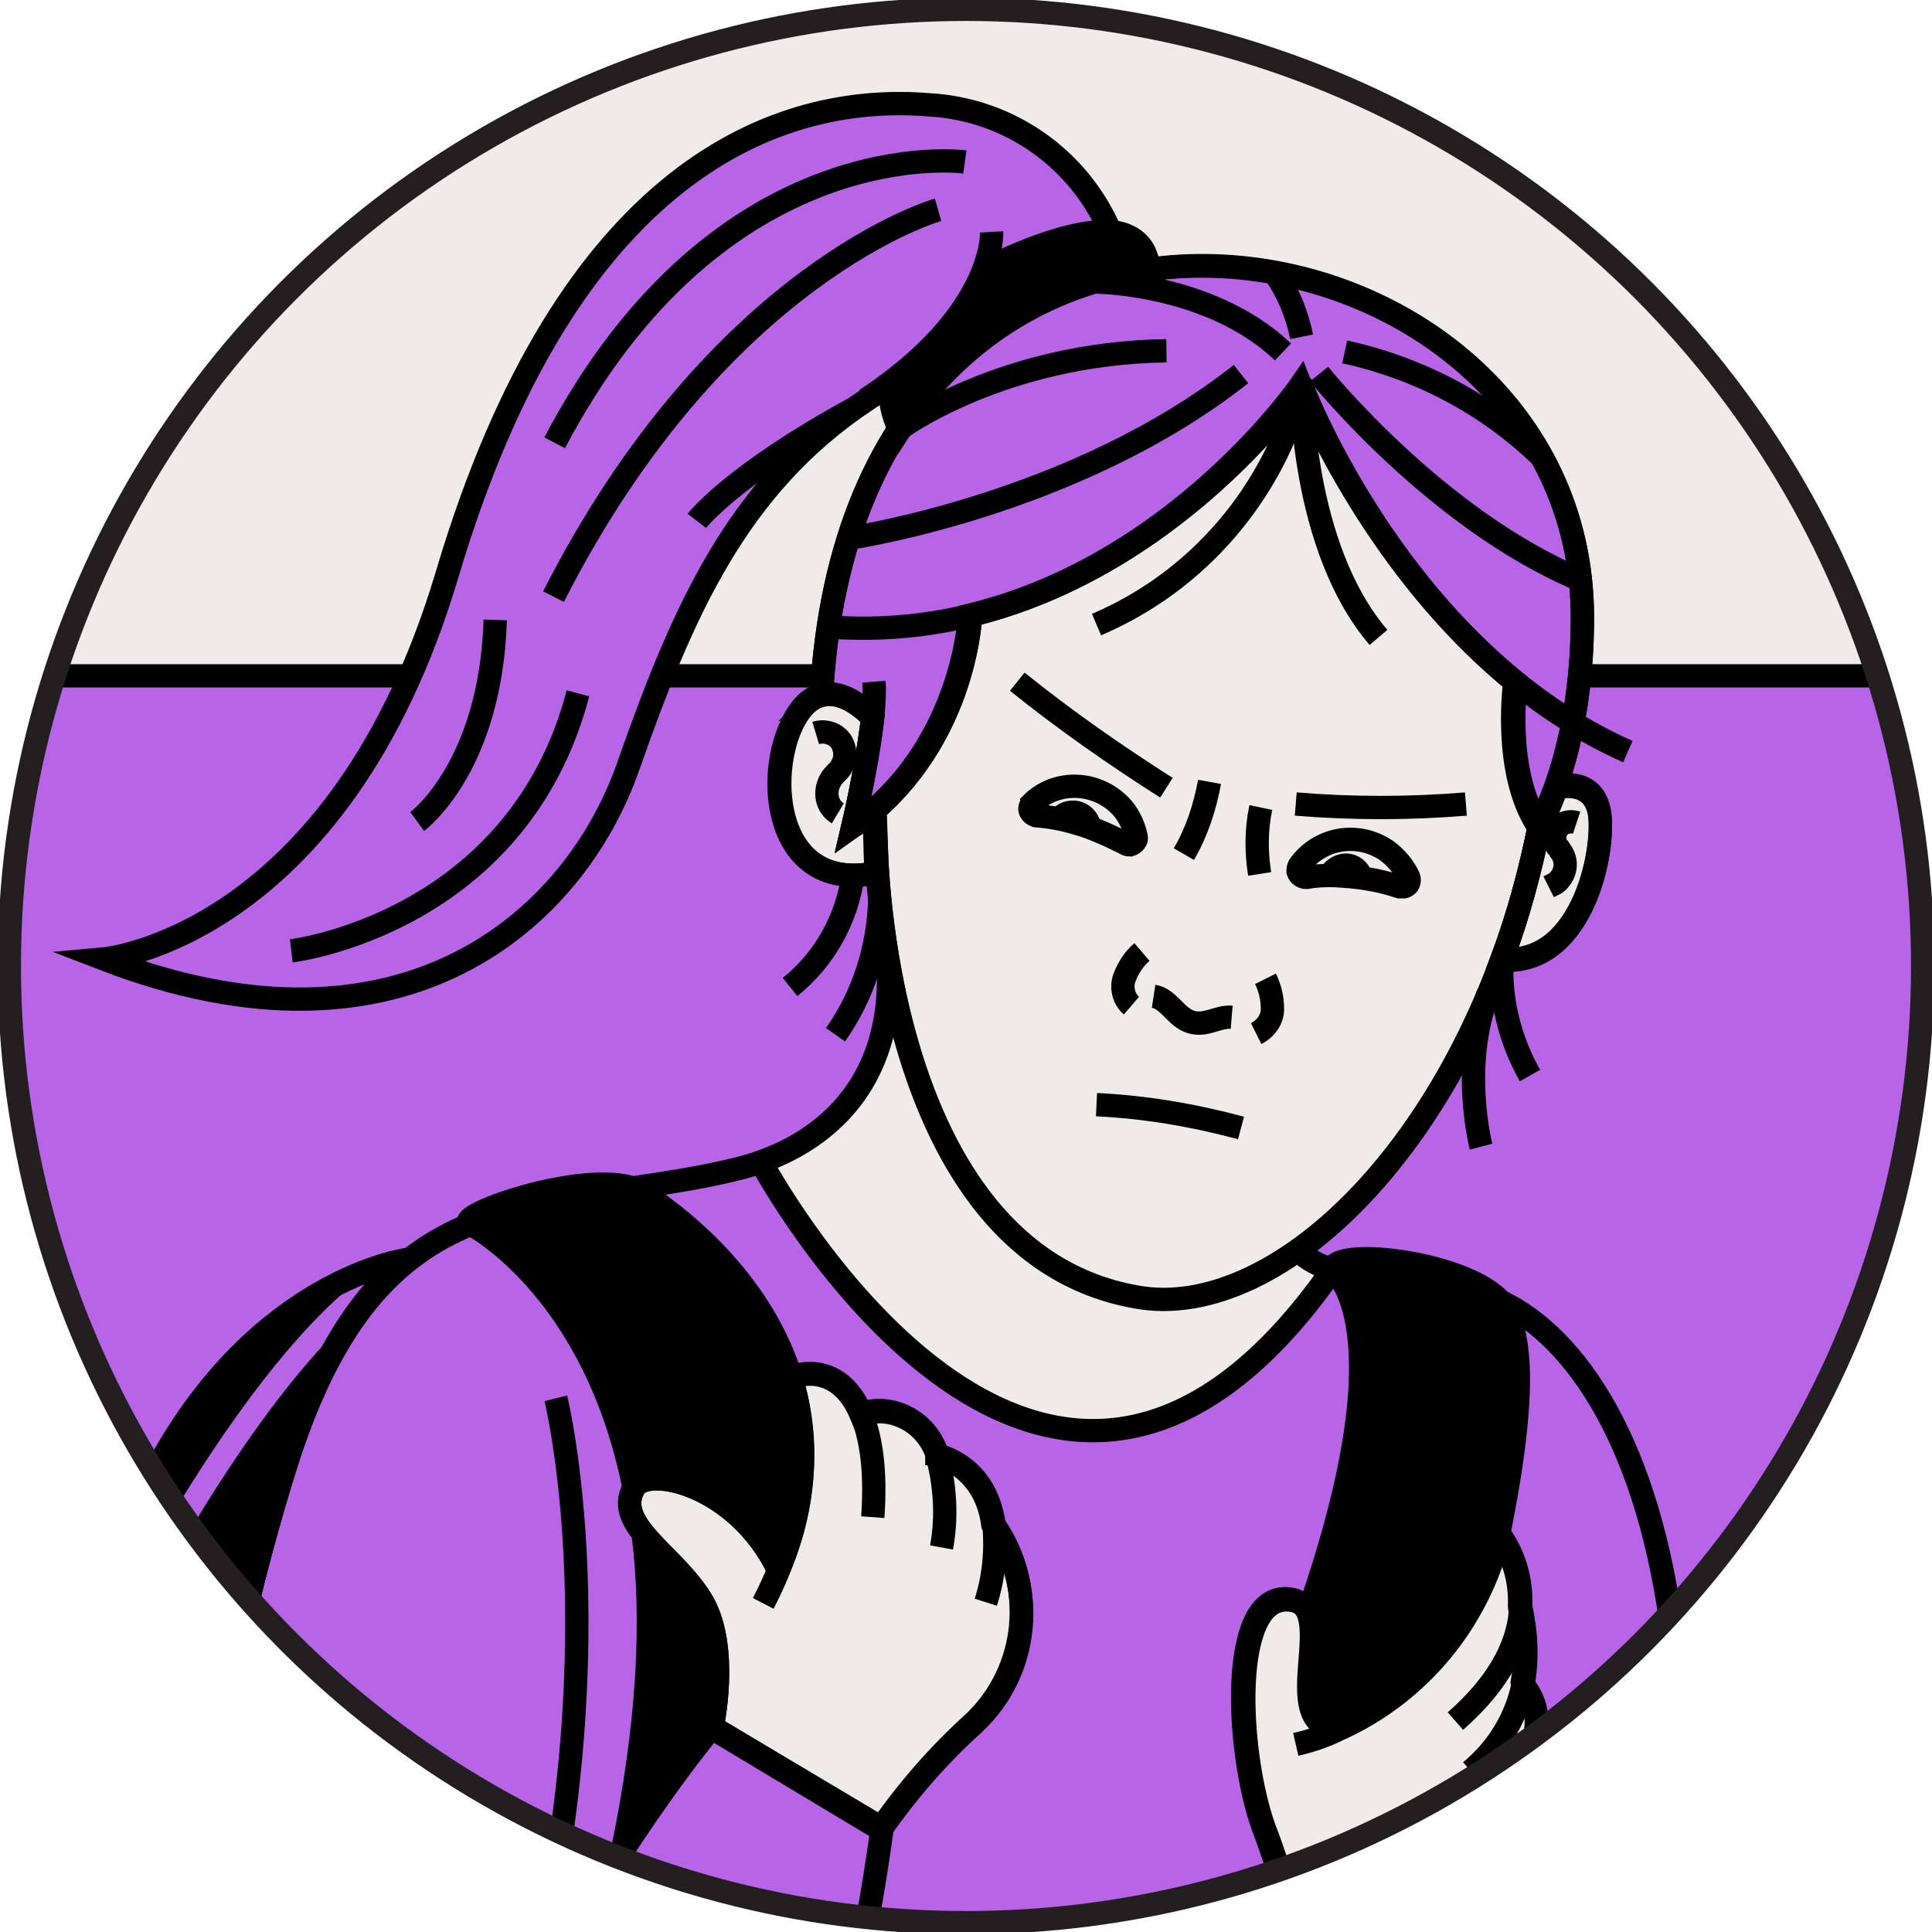 <?xml version="1.0" encoding="utf-8"?>
<!-- Generator: Adobe Illustrator 24.1.3, SVG Export Plug-In . SVG Version: 6.00 Build 0)  -->
<svg version="1.1" id="Layer_1" xmlns="http://www.w3.org/2000/svg" xmlns:xlink="http://www.w3.org/1999/xlink" x="0px" y="0px"
	 viewBox="0 0 165.8 165.8" style="enable-background:new 0 0 165.8 165.8;" xml:space="preserve">
<style type="text/css">
	.st0{clip-path:url(#SVGID_2_);}
	.st1{fill:#F0EBEB;}
	.st2{fill:#B864E6;}
	.st3{fill:#F0EBEB;stroke:#000000;stroke-miterlimit:10;}
	.st4{fill:#F0EBEB;stroke:#000000;stroke-linejoin:bevel;}
	.st5{fill:#B864E6;stroke:#000000;stroke-miterlimit:10;}
	.st6{fill:none;stroke:#000000;stroke-miterlimit:10;}
	.st7{fill:none;stroke:#000000;stroke-linejoin:bevel;}
	.st8{stroke:#000000;stroke-miterlimit:10;}
	.st9{fill:none;stroke:#B864E6;stroke-miterlimit:10;}
	.st10{fill:none;stroke:#231F20;stroke-miterlimit:10;}
</style>
<g id="Layer_2_1_">
	<g id="Layer_1-2">
		<g>
			<defs>
				<circle id="SVGID_1_" cx="82.9" cy="82.9" r="82.1"/>
			</defs>
			<clipPath id="SVGID_2_">
				<use xlink:href="#SVGID_1_"  style="overflow:visible;"/>
			</clipPath>
			<g class="st0">
				<rect stroke-width="2px" vector-effect="non-scaling-stroke" x="-22.3" y="-16.8" class="st1" width="193.8" height="250.9"/>
				<rect stroke-width="2px" vector-effect="non-scaling-stroke" x="-22.3" y="58" class="st2" width="193.8" height="176.1"/>
				<path stroke-width="2px" vector-effect="non-scaling-stroke" class="st3" d="M66.8,134.7c2.3-5.2,2.7-11,1.1-16.4c0.8-0.5,4.2-1.2,6,3.1c2.7-0.9,5.6,0.7,6.5,3.4c0,0,0,0.1,0,0.1
					c0,0,4.1,0.8,4.8,5.9c3.8,5.3,3.2,12.6-1.6,17.1c-3,2.7-5.7,5.8-8,9.1l-14.5-8.7c0,0,1.5-6.8-0.8-10.8s-7.7-6.6-5.9-9.8
					C55.4,125.7,63.2,127.3,66.8,134.7z"/>
				<path stroke-width="2px" vector-effect="non-scaling-stroke" class="st4" d="M130.6,144.6c0.9,1,1.4,2.4,1.2,3.8l0,0c0,0,2.2,3.8-1.7,8.1c-5.6,5.9-4.7,10.5-4.7,10.5l-13.9,1
					c-0.7-3.8-1.7-7.6-3.1-11.2c-2.3-6.4-3-19.8,2-19.6s-1.1,10.8,4.4,11.2c6.9-3.1,12-9.3,13.8-16.7c1.3,1.8,1.9,4,1.8,6.2l0,0
					C131,140.1,131,142.4,130.6,144.6z"/>
				<path stroke-width="2px" vector-effect="non-scaling-stroke" class="st3" d="M132.1,70.9c-3.1-4.8-2-12.4-2-12.4c-12.6-10.3-18.4-25.4-18.4-25.4S101,48.5,83.3,52.8
					c0,0-0.4,9.9-8.2,16.7l0,0l0.1,3.1c0,0,0.3,34.8,22.3,38.8C109.9,113.6,126.9,97.1,132.1,70.9z"/>
				<path stroke-width="2px" vector-effect="non-scaling-stroke" class="st3" d="M75,69.5l0.1,3.1c0,0,0,0.8,0.1,2.3c-8.8,1.8-9.7-8.5-7-13.2s6.7-0.1,6.7-0.1c-0.4,3.1-1,6.3-1.7,9.3
					C73.9,70.5,74.5,70,75,69.5L75,69.5z"/>
				<path stroke-width="2px" vector-effect="non-scaling-stroke" class="st3" d="M132.1,70.9c-0.8,3.9-1.8,7.7-3.2,11.4c7.2,0.6,9-10.1,8.3-12.9s-3.6-1.9-3.6-1.9
					C133.2,68.7,132.7,69.9,132.1,70.9z"/>
				<path stroke-width="2px" vector-effect="non-scaling-stroke" class="st1" d="M111.5,107.2c-4.8,3.4-9.7,4.9-14,4.1C83,108.8,78,93,76.2,82.3c0.7,10.4-5.2,15.3-10.8,17.4l0,0
					c0,0,24.1,45.1,49.1,9.2C113.3,108.7,112.3,108.1,111.5,107.2z"/>
				<path stroke-width="2px" vector-effect="non-scaling-stroke" class="st5" d="M70.4,59.7c2.2-0.7,4.5,1.9,4.5,1.9c-0.4,3.1-1,6.3-1.7,9.3c0.7-0.5,1.3-0.9,1.8-1.4
					c7.8-6.8,8.2-16.7,8.2-16.7c17.8-4.3,28.4-19.7,28.4-19.7s5.8,15.1,18.4,25.4c0,0-1.1,7.7,2,12.4c0,0,3.8-6.2,3.8-17.9
					c0-35.9-62.4-46.7-65.3,6.6L70.4,59.7z"/>
				<line stroke-width="2px" vector-effect="non-scaling-stroke" class="st6" x1="-22.3" y1="58" x2="35.2" y2="58"/>
				<path stroke-width="2px" vector-effect="non-scaling-stroke" class="st6" d="M34.2,195.4c0,0,11.8-28.6,26.9-47.2l14.6,8.7c-2.1,15.4-6.2,30.4-12.2,44.7"/>
				<path stroke-width="2px" vector-effect="non-scaling-stroke" class="st6" d="M75.6,156.9c2.3-3.3,5-6.4,8-9.1c4.7-4.5,5.4-11.8,1.6-17.1"/>
				<path stroke-width="2px" vector-effect="non-scaling-stroke" class="st6" d="M47.7,120c0,0,5.5,22.1-2.7,53"/>
				<path stroke-width="2px" vector-effect="non-scaling-stroke" class="st6" d="M70.5,59.6c3-53.3,65.3-42.6,65.3-6.6c0,11.7-3.8,17.9-3.8,17.9"/>
				<path stroke-width="2px" vector-effect="non-scaling-stroke" class="st6" d="M132.1,70.9c-5.2,26.2-22.2,42.7-34.6,40.4c-22-3.9-22.3-38.8-22.3-38.8L75,69.5"/>
				<path stroke-width="2px" vector-effect="non-scaling-stroke" class="st6" d="M74.9,61.6c0,0-4.1-4.7-6.7,0.1s-1.7,15,7,13.2"/>
				<path stroke-width="2px" vector-effect="non-scaling-stroke" class="st6" d="M107.8,88.7c0.8-0.4,1.4-1.2,1.4-2.1c0-0.9-0.2-1.8-0.6-2.6"/>
				<path stroke-width="2px" vector-effect="non-scaling-stroke" class="st6" d="M97.1,86.3c-0.7-0.6-0.9-1.6-0.6-2.4c0.3-0.8,0.8-1.6,1.5-2.2"/>
				<path stroke-width="2px" vector-effect="non-scaling-stroke" class="st6" d="M133.6,67.6c0,0,2.9-0.8,3.6,1.9s-1.1,13.4-8.3,12.9"/>
				<path stroke-width="2px" vector-effect="non-scaling-stroke" class="st6" d="M84.5,23.1c0,0,11.2-6.1,13.6-1.6c0.2,0.5,0.4,1.1,0.5,1.6"/>
				<path stroke-width="2px" vector-effect="non-scaling-stroke" class="st6" d="M111.2,69c4.9,0.4,9.7,0.4,14.6,0"/>
				<path stroke-width="2px" vector-effect="non-scaling-stroke" class="st6" d="M100.1,67.6c-4.4-2.8-8.7-5.8-12.8-9.1"/>
				<path stroke-width="2px" vector-effect="non-scaling-stroke" class="st6" d="M73.2,75.1c-0.5,3.7-2.4,7.2-5.4,9.6"/>
				<path stroke-width="2px" vector-effect="non-scaling-stroke" class="st6" d="M71.7,88.8c2.4-3.4,3.7-7.5,3.8-11.7"/>
				<path stroke-width="2px" vector-effect="non-scaling-stroke" class="st6" d="M135.3,70.6c-0.6-0.2-1.2,0-1.6,0.4c-0.3,0.5-0.4,1.1-0.1,1.6c0.1,0.1,0.2,0.2,0.3,0.4
					c0.7,0.9,0.5,2.1-0.4,2.8c-0.2,0.1-0.4,0.2-0.6,0.3"/>
				<line stroke-width="2px" vector-effect="non-scaling-stroke" class="st6" x1="135.7" y1="58" x2="171.5" y2="58"/>
				<line stroke-width="2px" vector-effect="non-scaling-stroke" class="st6" x1="56.8" y1="58" x2="70.6" y2="58"/>
				<path stroke-width="2px" vector-effect="non-scaling-stroke" class="st6" d="M19.2,197.6c-6.1-21.4-1.2-51.5,5.5-72.4c4-12.3,9.3-17.5,15.6-20.1l0,0"/>
				<path stroke-width="2px" vector-effect="non-scaling-stroke" class="st6" d="M76.2,82.3c0.8,12-7.1,16.7-13.3,18.1c-2.9,0.7-5.7,1.1-8.3,1.5"/>
				<path stroke-width="2px" vector-effect="non-scaling-stroke" class="st6" d="M128.8,111.7c12.9,6.1,25.4,37,3.5,103.7"/>
				<path stroke-width="2px" vector-effect="non-scaling-stroke" class="st6" d="M6.7,196.8c2.6-13.8,7-35.2,13.5-55.2"/>
				<path stroke-width="2px" vector-effect="non-scaling-stroke" class="st6" d="M34.9,108.2c0,0-12.7,1.7-21.4,17.9c-7.5,14-29.4,41.8-28.2,69.9"/>
				<rect x="-22.3" y="-16.8" class="st6" width="193.8" height="250.9"/>
				<path stroke-width="2px" vector-effect="non-scaling-stroke" class="st6" d="M94.1,94.8c4.2,0.2,8.3,0.9,12.4,2"/>
				<path stroke-width="2px" vector-effect="non-scaling-stroke" class="st6" d="M114.4,108.9c-1.1-0.2-2.2-0.8-3-1.6"/>
				<path stroke-width="2px" vector-effect="non-scaling-stroke" class="st6" d="M111.6,168.1c-0.7-3.8-1.7-7.6-3.1-11.2c-2.3-6.4-3-19.8,2-19.6s-1.1,10.7,4.4,11.2"/>
				<path stroke-width="2px" vector-effect="non-scaling-stroke" class="st6" d="M125.5,167c0,0-0.9-4.6,4.7-10.5c4-4.2,1.7-8.1,1.7-8.1"/>
				<path stroke-width="2px" vector-effect="non-scaling-stroke" class="st6" d="M111.7,33.1c-2.4,9.2-8.9,16.8-17.6,20.5"/>
				<path stroke-width="2px" vector-effect="non-scaling-stroke" class="st6" d="M72.8,46.2c0,0,19.4-2.8,33.7-14.1"/>
				<path stroke-width="2px" vector-effect="non-scaling-stroke" class="st7" d="M139.7,64.5c-19.4-8.6-28-31.4-28-31.4S96.1,55.7,71.1,53.8"/>
				<path stroke-width="2px" vector-effect="non-scaling-stroke" class="st7" d="M111.7,33.1c0,0-0.1,13.8,6.6,21.6"/>
				<path stroke-width="2px" vector-effect="non-scaling-stroke" class="st6" d="M93.9,24.2c0,0,9.9,0,16.2,6"/>
				<path stroke-width="2px" vector-effect="non-scaling-stroke" class="st6" d="M77.2,36.8c0,0,8.8-6.5,22.9-6.7"/>
				<path stroke-width="2px" vector-effect="non-scaling-stroke" class="st6" d="M111.7,28.9c-0.4-2-1.2-3.9-2.4-5.6"/>
				<path stroke-width="2px" vector-effect="non-scaling-stroke" class="st6" d="M113.2,32.1c0,0,10,12.5,22.5,17.7"/>
				<path stroke-width="2px" vector-effect="non-scaling-stroke" class="st6" d="M115.4,30.2c6.4,1.4,12.3,4.5,17,9.1"/>
				<path stroke-width="2px" vector-effect="non-scaling-stroke" class="st6" d="M128.9,82.3c-0.2,3.5,0.7,7,2.4,10"/>
				<path stroke-width="2px" vector-effect="non-scaling-stroke" class="st6" d="M127.1,98.4c0,0-1.8-6.9,0.6-13.1"/>
				<path stroke-width="2px" vector-effect="non-scaling-stroke" class="st6" d="M83.3,52.8c0,0-0.4,11.4-10.1,18.1c0,0,2.1-8.8,1.8-12.4"/>
				<path stroke-width="2px" vector-effect="non-scaling-stroke" class="st6" d="M70,62.9c1-0.3,2.1,0.2,2.4,1.2c0.2,0.6,0.1,1.2-0.2,1.7c-0.2,0.4-0.7,0.7-0.9,1.1c-0.6,1-0.4,2.3,0.6,2.9"
					/>
				<path stroke-width="2px" vector-effect="non-scaling-stroke" class="st6" d="M130.1,58.5c0,0-1.1,7.7,2,12.4"/>
				<path stroke-width="2px" vector-effect="non-scaling-stroke" class="st6" d="M65.3,99.7c0,0,24.1,45.1,49.1,9.2"/>
				<path stroke-width="2px" vector-effect="non-scaling-stroke" class="st6" d="M99,85.5c1.3,0.2,1.9,1.8,3.2,2.2s2.3-0.5,3.5-0.4"/>
				<path stroke-width="2px" vector-effect="non-scaling-stroke" class="st6" d="M101.6,73.3c1.1-1.9,1.8-4,2.2-6.2"/>
				<path stroke-width="2px" vector-effect="non-scaling-stroke" class="st6" d="M108.1,75c-0.3-1.9-0.3-3.8,0.1-5.7"/>
				<path stroke-width="2px" vector-effect="non-scaling-stroke" class="st6" d="M112.3,138.3c8.7-25,2-29.2,2.1-29.5c0.7-1.9,13.2-0.2,14.9,3.7c1,2.3,1.9,6.4-0.7,19.2"/>
				<path stroke-width="2px" vector-effect="non-scaling-stroke" class="st6" d="M61.1,148.3c0,0,1.5-6.8-0.8-10.8s-7.7-6.6-5.9-9.8c1.1-2,8.8-0.4,12.4,7"/>
				<path stroke-width="2px" vector-effect="non-scaling-stroke" class="st6" d="M54.4,127.6C50.9,110.3,40.3,105,40.3,105c-1.3-0.7,9.6-4.6,14.2-3c0,0,22.8,12.8,11,35.6"/>
				<path stroke-width="2px" vector-effect="non-scaling-stroke" class="st6" d="M53.4,158.9c2.3-11,2.7-20,1.8-27.2"/>
				<path stroke-width="2px" vector-effect="non-scaling-stroke" class="st6" d="M88.9,70c-0.3-0.1-0.6-0.4-0.5-0.7c0-0.1,0.1-0.2,0.1-0.3c2.1-2.1,5.5-2,7.6,0.1c0.7,0.7,1.2,1.7,1.4,2.7
					c0.1,0.3-0.2,0.6-0.5,0.7c-0.1,0-0.3,0-0.4-0.1c-1.4-0.7-2.9-1.4-4.4-1.8C91.2,70.3,90.1,70.1,88.9,70z"/>
				<path stroke-width="2px" vector-effect="non-scaling-stroke" d="M92.3,70.5c0.7,0.2,1.4,0.5,2.2,0.8c0-0.1,0-0.1,0-0.2c0-1.3-1.1-2.4-2.4-2.4c-1,0-1.8,0.5-2.2,1.4
					C90.6,70.2,91.5,70.3,92.3,70.5z"/>
				<path stroke-width="2px" vector-effect="non-scaling-stroke" class="st6" d="M112.1,75.3c-0.3,0-0.6-0.2-0.7-0.5c0-0.2,0-0.3,0.1-0.5c1.7-2.4,5-3,7.5-1.3c0.8,0.6,1.5,1.4,1.9,2.3
					c0.1,0.3,0,0.7-0.4,0.8c-0.1,0-0.2,0-0.4,0c-1.5-0.5-3.1-0.8-4.7-0.9C114.4,75.1,113.2,75.1,112.1,75.3z"/>
				<path stroke-width="2px" vector-effect="non-scaling-stroke" d="M115.5,75.1c0.8,0.1,1.5,0.2,2.3,0.3c0-0.1,0-0.1,0-0.2c-0.2-1.3-1.5-2.2-2.8-1.9c-0.9,0.2-1.7,0.9-1.9,1.8
					C113.9,75.1,114.7,75.1,115.5,75.1z"/>
				<path stroke-width="2px" vector-effect="non-scaling-stroke" class="st5" d="M95.3,19.9c-4.1-0.3-10.7,3.2-10.7,3.2c-1,2.8-3.7,6.9-10.2,11.2c-11.2,7.4-15.9,18.4-20.5,31.5
					s-19.3,26.4-45,16.5c0,0,20.2-1.8,29.5-33.1C48.7,14.6,66.7,7.9,79.8,9C86.6,9.4,92.6,13.6,95.3,19.9z"/>
				<path stroke-width="2px" vector-effect="non-scaling-stroke" class="st6" d="M74.3,34.3c11.2-7.4,10.8-14.4,10.8-14.4"/>
				<path stroke-width="2px" vector-effect="non-scaling-stroke" class="st6" d="M82.8,13.9c0,0-21-2.9-35.2,24.1"/>
				<path stroke-width="2px" vector-effect="non-scaling-stroke" class="st6" d="M80.5,18c0,0-18.8,5.3-33,33.2"/>
				<path stroke-width="2px" vector-effect="non-scaling-stroke" class="st6" d="M25,81.6c0,0,19.4-2.3,24.6-22.1"/>
				<path stroke-width="2px" vector-effect="non-scaling-stroke" class="st6" d="M35.8,70.5c0,0,6.3-4.6,6.7-17.3"/>
				<path stroke-width="2px" vector-effect="non-scaling-stroke" class="st6" d="M59.8,44.7c0,0,3-3.9,13.4-9.6"/>
				<path stroke-width="2px" vector-effect="non-scaling-stroke" class="st8" d="M77.2,36.9c4.8-7.5,12.6-12.6,21.5-13.7c-0.1-0.6-0.3-1.1-0.5-1.6c-2.3-4.5-13.6,1.6-13.6,1.6
					c-0.9,2.5-3.1,6-8.2,9.8l0,0C76.3,34.3,76.6,35.6,77.2,36.9L77.2,36.9z"/>
				<path stroke-width="2px" vector-effect="non-scaling-stroke" class="st6" d="M80.5,124.9c0,0,4.1,0.8,4.8,5.9c0.2,2.3,0,4.5-0.7,6.7"/>
				<path stroke-width="2px" vector-effect="non-scaling-stroke" class="st6" d="M73.9,121.3c2.7-0.9,5.6,0.7,6.5,3.4c0,0,0,0.1,0,0.1c0.7,2.6,0.9,5.3,0.4,8"/>
				<path stroke-width="2px" vector-effect="non-scaling-stroke" class="st6" d="M74.9,130.2c0.3-4.2-0.2-7-1-8.9c-1.8-4.3-5.3-3.5-6-3.1"/>
				<path stroke-width="2px" vector-effect="non-scaling-stroke" class="st6" d="M127.6,155c0,0,4-3,4.3-6.6c0.1-1.4-0.3-2.8-1.2-3.8"/>
				<path stroke-width="2px" vector-effect="non-scaling-stroke" class="st6" d="M126.2,152c2.3-1.9,3.9-4.5,4.5-7.4c0.4-2.2,0.3-4.5-0.2-6.7"/>
				<path stroke-width="2px" vector-effect="non-scaling-stroke" class="st6" d="M111.2,149.7c1.3-0.3,2.5-0.7,3.7-1.3c6.9-3.1,12-9.3,13.8-16.7c1.3,1.8,1.9,4,1.8,6.2
					c-0.1,2.8-1.5,6.2-5.6,9.8"/>
				<path stroke-width="2px" vector-effect="non-scaling-stroke" class="st8" d="M20.3,141.6c1.3-5.9,2.8-11.4,4.4-16.5c2.8-8.6,6.2-13.8,10.2-17c0,0-12.7,1.7-21.4,17.9
					c-7.5,14-29.4,41.8-28.2,69.9c6.8,0.2,13.9,0.5,21.4,0.9C9.3,183,13.7,161.6,20.3,141.6z"/>
				<path stroke-width="2px" vector-effect="non-scaling-stroke" class="st9" d="M34,109c0,0-15.2,5.4-38.3,63"/>
				<path stroke-width="2px" vector-effect="non-scaling-stroke" class="st6" d="M20.3,141.6c1.3-5.9,2.8-11.4,4.4-16.5c2.8-8.6,6.2-13.8,10.2-17c0,0-12.7,1.7-21.4,17.9
					c-7.5,14-29.4,41.8-28.2,69.9c6.8,0.2,13.9,0.5,21.4,0.9C9.3,183,13.7,161.6,20.3,141.6z"/>
				<path stroke-width="2px" vector-effect="non-scaling-stroke" d="M54.3,127.7c1.1-2,8.8-0.4,12.4,7c8.6-21-12.3-32.8-12.3-32.8c-4.6-1.5-15.5,2.4-14.2,3c0,0,10.5,5.3,14.1,22.6
					L54.3,127.7z"/>
				<path stroke-width="2px" vector-effect="non-scaling-stroke" d="M128.6,131.7c-1.8,7.4-6.9,13.6-13.8,16.7c-4.4-0.4-1.2-7.4-2.5-10.1l0,0c8.7-25,2-29.2,2.1-29.5
					c0.7-1.9,13.2-0.2,14.9,3.7C130.3,114.9,131.2,119,128.6,131.7z"/>
				<path stroke-width="2px" vector-effect="non-scaling-stroke" d="M61.1,148.3c-2.7,3.4-5.3,7-7.7,10.6c2.3-11,2.7-20,1.8-27.2l0,0c1.4,1.7,3.7,3.6,5,5.8
					C62.6,141.4,61.1,148.3,61.1,148.3z"/>
			</g>
		</g>
		<circle stroke-width="2px" vector-effect="non-scaling-stroke" class="st10" cx="82.9" cy="82.9" r="82.1"/>
	</g>
</g>
</svg>
